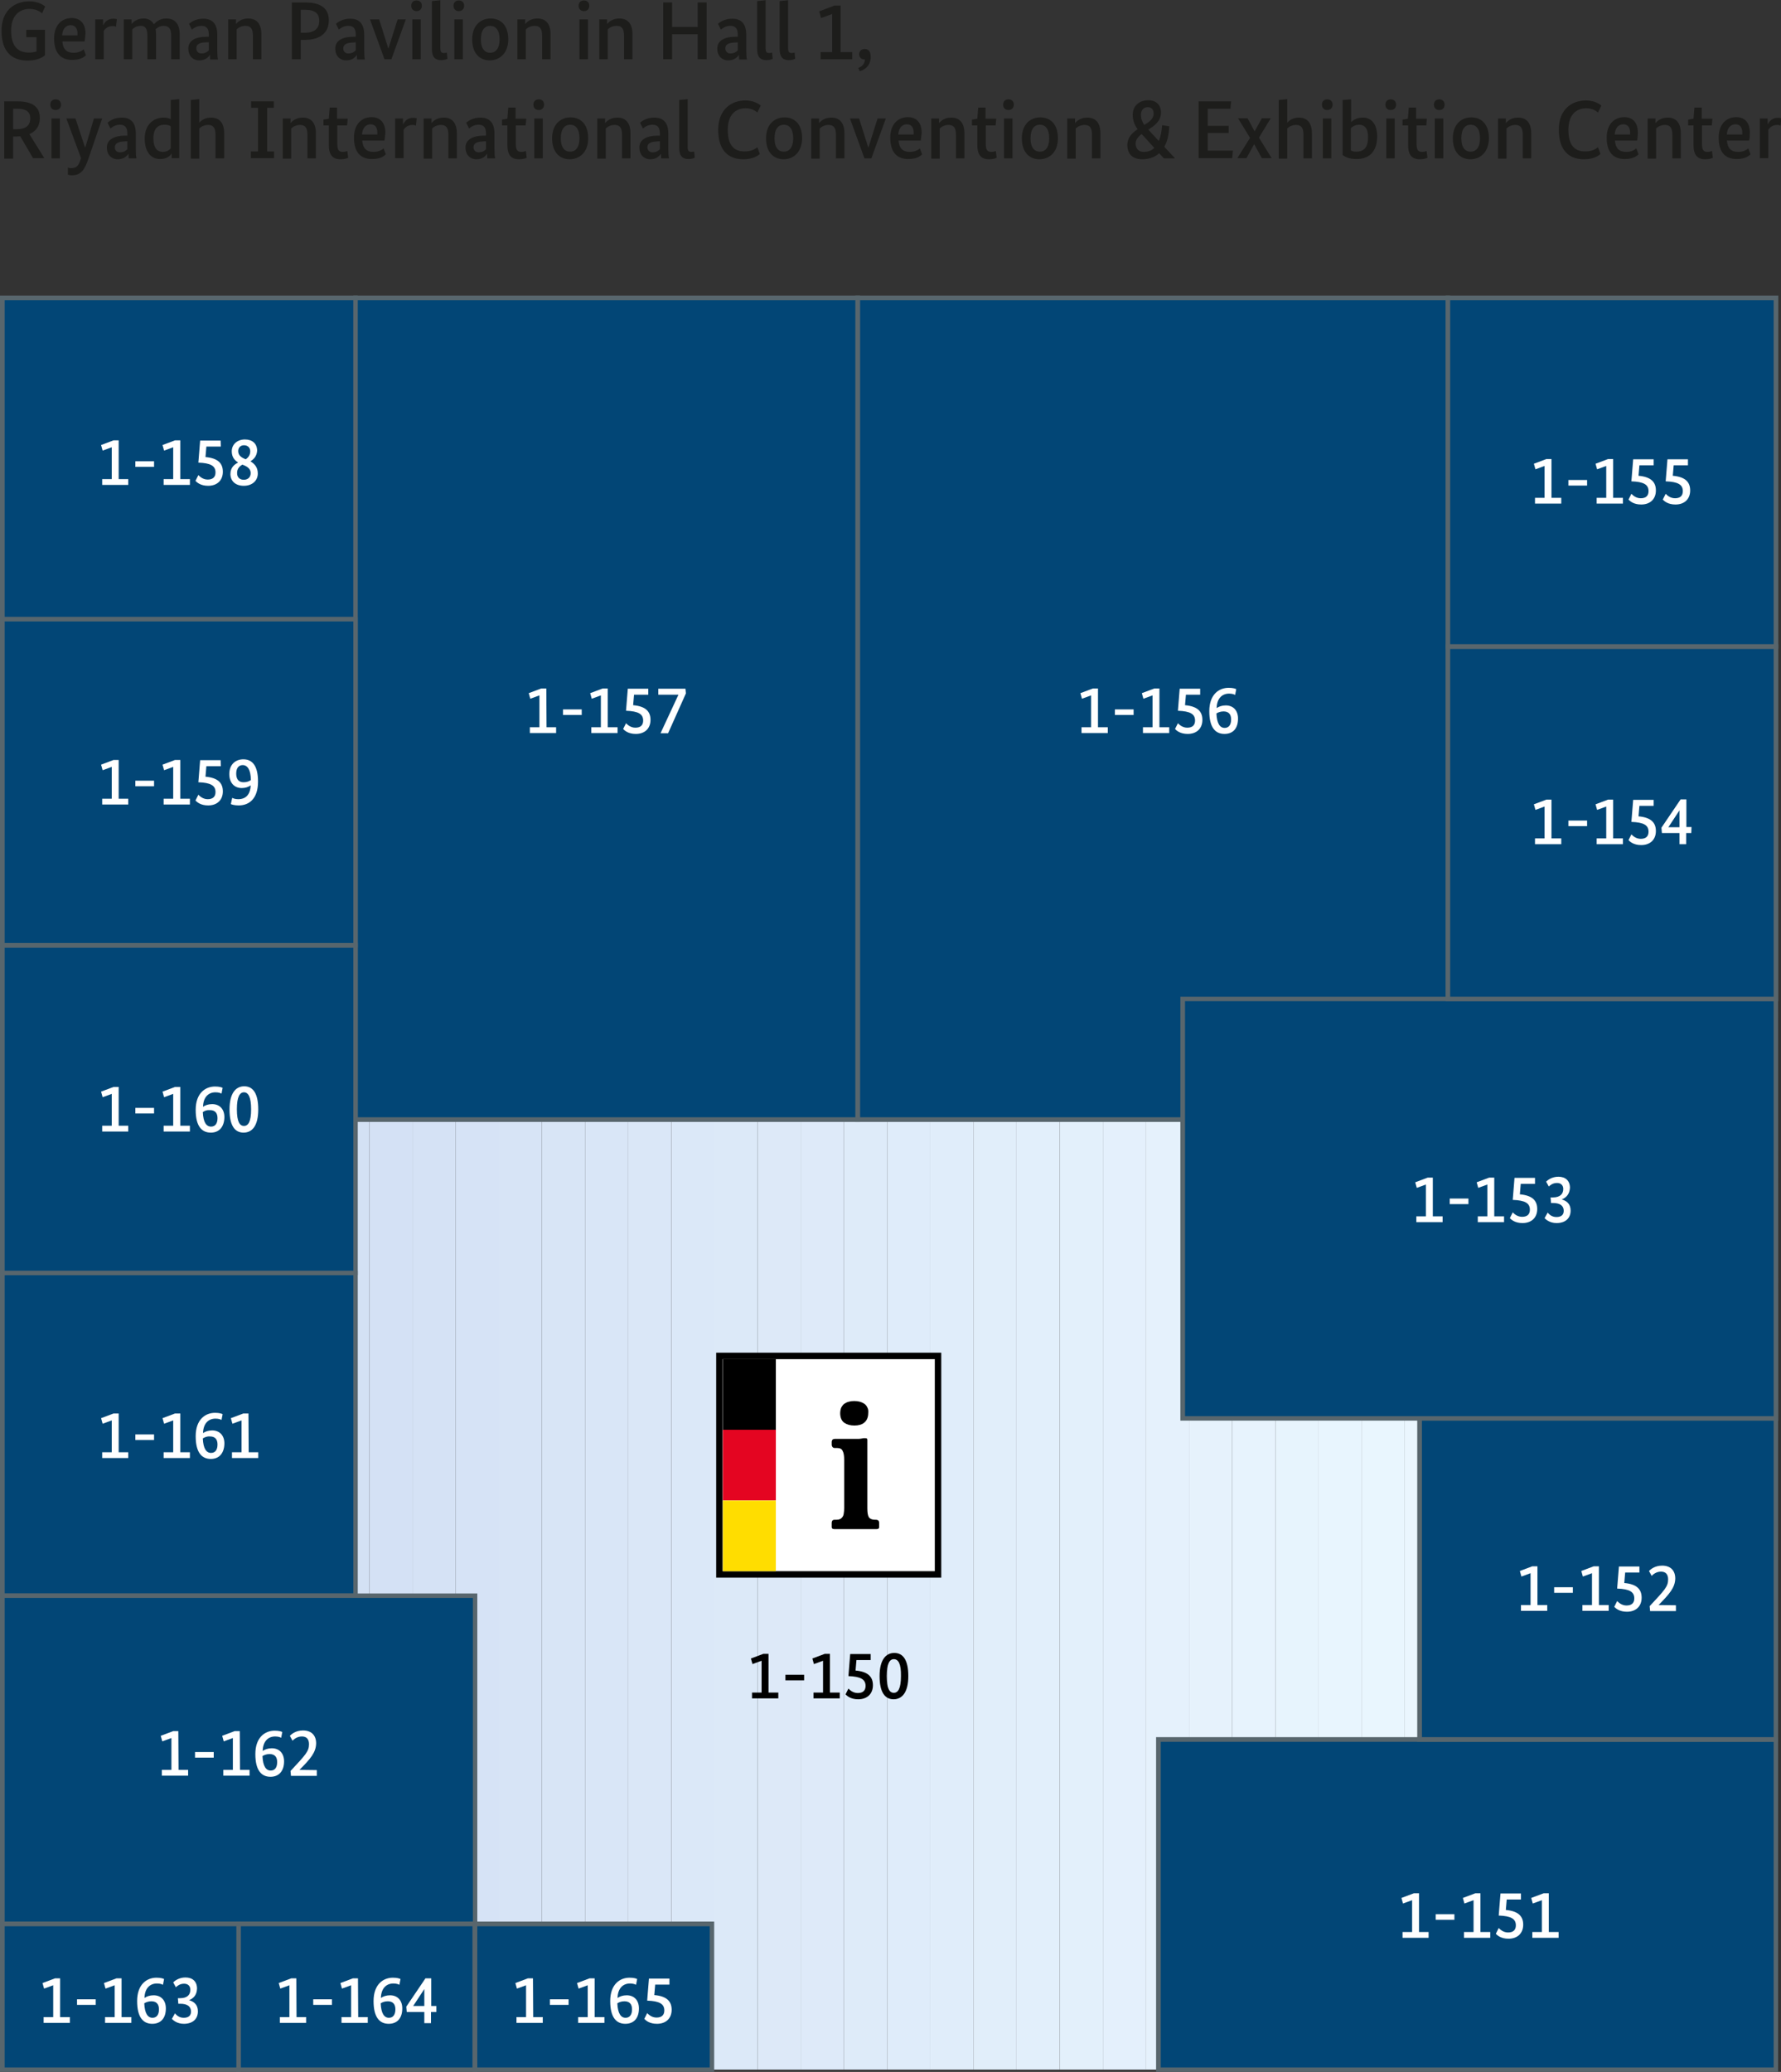 <?xml version="1.0" encoding="utf-8"?>
<!-- Generator: Adobe Illustrator 29.8.1, SVG Export Plug-In . SVG Version: 9.03 Build 0)  -->
<svg version="1.0" id="Ebene_1" xmlns="http://www.w3.org/2000/svg" xmlns:xlink="http://www.w3.org/1999/xlink" x="0px" y="0px"
	 viewBox="0 0 800 930.2" style="enable-background:new 0 0 800 930.2;" xml:space="preserve">
<rect x="0" y="0" width="800" height="930.2" fill="#333333" stroke="none"/>
<style type="text/css">
	.st0{fill:#1D1D1B;}
	.st1{clip-path:url(#SVGID_00000168115944436651047010000010071177732951880352_);fill:#D3E1F4;}
	.st2{clip-path:url(#SVGID_00000147909238703704016650000000596353564484764305_);fill:#D3E1F4;}
	.st3{clip-path:url(#SVGID_00000114772067004943005660000012836343918068275110_);fill:#D4E1F5;}
	.st4{clip-path:url(#SVGID_00000124876720401818594830000010427618919926973871_);fill:#D5E2F5;}
	.st5{clip-path:url(#SVGID_00000071554898125654849700000010515198917702451368_);fill:#D6E3F6;}
	.st6{clip-path:url(#SVGID_00000149357101669211635360000016177169375533534872_);fill:#D7E4F6;}
	.st7{clip-path:url(#SVGID_00000091694506534878681940000016344183120344650170_);fill:#D8E5F6;}
	.st8{clip-path:url(#SVGID_00000062904411410095414640000008581025385255370146_);fill:#D9E6F7;}
	.st9{clip-path:url(#SVGID_00000180348139029532855600000014212786651402315175_);fill:#DAE7F7;}
	.st10{clip-path:url(#SVGID_00000097479983119195668250000007056659623615184061_);fill:#DBE8F8;}
	.st11{clip-path:url(#SVGID_00000137822138563369886560000008765761272246665396_);fill:#DCE9F8;}
	.st12{clip-path:url(#SVGID_00000043421882876533960840000013760749361274015143_);fill:#DDE9F8;}
	.st13{clip-path:url(#SVGID_00000085238213258578673190000011690171087006220674_);fill:#DEEAF9;}
	.st14{clip-path:url(#SVGID_00000178205997727916896090000010346246500978017955_);fill:#DEEBF9;}
	.st15{clip-path:url(#SVGID_00000127033556028191204080000013903909750268387519_);fill:#DFECFA;}
	.st16{clip-path:url(#SVGID_00000061461389735188459240000012633411987641173903_);fill:#E0EDFA;}
	.st17{clip-path:url(#SVGID_00000178905480846778699410000008867108885077383300_);fill:#E1EEFA;}
	.st18{clip-path:url(#SVGID_00000145780393277909732920000016621176778784563130_);fill:#E2EFFB;}
	.st19{clip-path:url(#SVGID_00000169517559963075817570000016626549279218432405_);fill:#E3F0FB;}
	.st20{clip-path:url(#SVGID_00000062162939089725648660000013402374950768806278_);fill:#E4F0FC;}
	.st21{clip-path:url(#SVGID_00000013881154532520514240000010006937404118057913_);fill:#E5F1FC;}
	.st22{clip-path:url(#SVGID_00000040555184418439440930000009121830992323491984_);fill:#E6F2FC;}
	.st23{clip-path:url(#SVGID_00000119104944309300583820000014432655446288262823_);fill:#E7F3FD;}
	.st24{clip-path:url(#SVGID_00000070810344496194529440000007846540825604808626_);fill:#E7F4FD;}
	.st25{clip-path:url(#SVGID_00000008132275749605559430000016642833659684489091_);fill:#E8F5FE;}
	.st26{clip-path:url(#SVGID_00000155861059578025436130000007345538439896591497_);fill:#E9F6FE;}
	.st27{clip-path:url(#SVGID_00000049900414819653448470000007836971135203426740_);fill:#EAF6FE;}
	.st28{clip-path:url(#SVGID_00000082332631909697441290000016453106643778243219_);fill:#EAF6FE;}
	.st29{fill:#024676;}
	.st30{fill:#58666D;}
	.st31{fill:#FFFFFF;}
	.st32{fill:#E40521;}
	.st33{fill:#FFDD00;}
</style>
<g>
	<path class="st0" d="M13.1,0.6c4.3,0,6.5,1.8,7.2,2.3l-1.4,3.1c-0.7-0.6-2.5-2-5.6-2c-4.4,0-8.3,2.8-8.3,9.7c0,6.9,2.9,9.9,8,9.9
		c1.3,0,2.4-0.2,3.4-0.5v-6.4h-4.6v-3.3h8.4v11.4c-0.8,0.7-3.1,2.4-7.8,2.4c-6.7,0-11.7-3.6-11.7-13.3C0.6,4.5,6.8,0.6,13.1,0.6z"/>
	<path class="st0" d="M38,18.6h-10c0.3,3.6,2,5.1,5.1,5.1c2.5,0,4-1.1,4.5-1.6l1,2.7c-0.5,0.5-2.1,2.1-6.2,2.1
		c-4.9,0-8.1-2.9-8.1-9.6c0-6.3,3.7-9.2,7.9-9.2c3.8,0,6.2,2.4,6.2,7C38.3,16.7,38.1,17.7,38,18.6z M27.9,15.9h6.9c0-0.4,0-0.7,0-1
		c0-2.2-1.1-3.6-3-3.6C29.6,11.3,28.1,12.9,27.9,15.9z"/>
	<path class="st0" d="M52.1,12c-0.2-0.1-0.6-0.3-1.5-0.3c-2.2,0-3.4,1.2-4,2.2v12.7h-3.8V8.7h3.5v2.6h0.1c0.7-1.4,1.9-2.9,4.5-2.9
		c0.7,0,1.2,0.1,1.6,0.2L52.1,12z"/>
	<path class="st0" d="M66.2,26.6V16c0-3.1-0.9-4.4-2.9-4.4c-2,0-3.2,0.9-3.9,1.6v13.4h-3.8V8.7h3.5v2h0.1c0.7-0.9,2.4-2.4,5.3-2.4
		c2.1,0,3.7,0.9,4.6,2.6c0.9-1,2.7-2.6,5.5-2.6c4,0,6.1,2.4,6.1,7.1v11.2h-3.8V16c0-3.1-1.1-4.4-3.4-4.4c-1.7,0-2.9,0.9-3.6,1.5
		c0.1,0.7,0.2,1.4,0.2,2.3v11.2H66.2z"/>
	<path class="st0" d="M92.7,16.5h1.1v-1c0-2.7-1.1-3.9-3.3-3.9c-2.2,0-3.6,1.1-4.3,1.7l-1.3-2.6c0.9-0.8,3-2.3,6.4-2.3
		c4.1,0,6.3,2.3,6.3,7.2v6.9c0,1.8,0.1,3.4,0.3,4.2h-3.5c0-0.5-0.1-1.2-0.1-2h-0.1c-0.6,1-2,2.4-4.7,2.4c-2.9,0-4.9-2.1-4.9-5.2
		C84.5,18.1,88.1,16.5,92.7,16.5z M90.4,24c2,0,2.9-0.9,3.4-1.4v-3.6L92.5,19c-2.9,0.1-4.3,0.9-4.3,2.6C88.1,23.1,89.2,24,90.4,24z"
		/>
	<path class="st0" d="M113.6,26.6V16c0-3.1-1-4.4-3.3-4.4c-2,0-3.3,0.9-4,1.6v13.4h-3.8V8.7h3.5v2h0.1c0.7-0.9,2.4-2.4,5.4-2.4
		c3.8,0,5.9,2.4,5.9,7.1v11.2H113.6z"/>
	<path class="st0" d="M136.9,17.9h-1.8v8.7h-4V1.1h6c7.3,0,10.6,2.9,10.6,8C147.7,14.5,144.1,17.9,136.9,17.9z M137.1,4.4h-2v10.3
		h1.8c4.5,0,6.5-2,6.5-5.4C143.4,6.1,141.5,4.4,137.1,4.4z"/>
	<path class="st0" d="M158.7,16.5h1.1v-1c0-2.7-1.1-3.9-3.3-3.9c-2.2,0-3.6,1.1-4.3,1.7l-1.3-2.6c0.9-0.8,3-2.3,6.4-2.3
		c4.1,0,6.3,2.3,6.3,7.2v6.9c0,1.8,0.1,3.4,0.3,4.2h-3.5c0-0.5-0.1-1.2-0.1-2h-0.1c-0.6,1-2,2.4-4.7,2.4c-2.9,0-4.9-2.1-4.9-5.2
		C150.5,18.1,154.1,16.5,158.7,16.5z M156.4,24c2,0,2.9-0.9,3.4-1.4v-3.6l-1.3,0.1c-2.9,0.1-4.3,0.9-4.3,2.6
		C154.1,23.1,155.2,24,156.4,24z"/>
	<path class="st0" d="M175.8,26.6h-3.1l-6.5-17.9h4.1l4.1,13h0.1l4.1-13h3.7L175.8,26.6z"/>
	<path class="st0" d="M187.1,5c-1.4,0-2.4-0.9-2.4-2.4c0-1.5,1-2.4,2.4-2.4c1.4,0,2.4,0.9,2.4,2.4C189.5,4.1,188.5,5,187.1,5z
		 M189,26.6h-3.8V8.7h3.8V26.6z"/>
	<path class="st0" d="M197.8,21.6c0,1.8,0.5,2.2,1.6,2.2c0.6,0,1.1-0.1,1.3-0.2l0.3,2.8c-0.3,0.1-1.2,0.6-2.8,0.6
		c-2.6,0-4.2-1.2-4.2-5V0.5l3.8-0.4V21.6z"/>
	<path class="st0" d="M206.1,5c-1.4,0-2.4-0.9-2.4-2.4c0-1.5,1-2.4,2.4-2.4c1.4,0,2.4,0.9,2.4,2.4C208.5,4.1,207.4,5,206.1,5z
		 M207.9,26.6h-3.8V8.7h3.8V26.6z"/>
	<path class="st0" d="M220,27.1c-4.4,0-7.9-3-7.9-9.4c0-6.4,3.9-9.4,8.3-9.4c4.4,0,7.9,2.9,7.9,9.4C228.3,24,224.3,27.1,220,27.1z
		 M220.2,11.6c-2.4,0-4.2,1.8-4.2,6.1c0,4.2,1.8,6,4.2,6c2.4,0,4.2-1.9,4.2-6C224.4,13.4,222.6,11.6,220.2,11.6z"/>
	<path class="st0" d="M243.5,26.6V16c0-3.1-1-4.4-3.3-4.4c-2,0-3.3,0.9-4,1.6v13.4h-3.8V8.7h3.5v2h0.1c0.7-0.9,2.4-2.4,5.4-2.4
		c3.8,0,5.9,2.4,5.9,7.1v11.2H243.5z"/>
	<path class="st0" d="M262.3,5c-1.4,0-2.4-0.9-2.4-2.4c0-1.5,1-2.4,2.4-2.4c1.4,0,2.4,0.9,2.4,2.4C264.7,4.1,263.7,5,262.3,5z
		 M264.1,26.6h-3.8V8.7h3.8V26.6z"/>
	<path class="st0" d="M280.3,26.6V16c0-3.1-1-4.4-3.3-4.4c-2,0-3.3,0.9-4,1.6v13.4h-3.8V8.7h3.5v2h0.1c0.7-0.9,2.4-2.4,5.4-2.4
		c3.8,0,5.9,2.4,5.9,7.1v11.2H280.3z"/>
	<path class="st0" d="M317.4,26.6h-4V15.4h-11.5v11.2h-4V1.1h4v11h11.5v-11h4V26.6z"/>
	<path class="st0" d="M330.3,16.5h1.1v-1c0-2.7-1.1-3.9-3.3-3.9c-2.2,0-3.6,1.1-4.3,1.7l-1.3-2.6c0.9-0.8,3-2.3,6.4-2.3
		c4.1,0,6.3,2.3,6.3,7.2v6.9c0,1.8,0.1,3.4,0.3,4.2h-3.5c0-0.5-0.1-1.2-0.1-2h-0.1c-0.6,1-2,2.4-4.7,2.4c-2.9,0-4.9-2.1-4.9-5.2
		C322.1,18.1,325.7,16.5,330.3,16.5z M328,24c2,0,2.9-0.9,3.4-1.4v-3.6l-1.3,0.1c-2.9,0.1-4.3,0.9-4.3,2.6
		C325.8,23.1,326.8,24,328,24z"/>
	<path class="st0" d="M343.9,21.6c0,1.8,0.5,2.2,1.6,2.2c0.6,0,1.1-0.1,1.3-0.2l0.3,2.8c-0.3,0.1-1.2,0.6-2.8,0.6
		c-2.6,0-4.2-1.2-4.2-5V0.5l3.8-0.4V21.6z"/>
	<path class="st0" d="M354,21.6c0,1.8,0.5,2.2,1.6,2.2c0.6,0,1.1-0.1,1.3-0.2l0.3,2.8c-0.3,0.1-1.2,0.6-2.8,0.6
		c-2.6,0-4.2-1.2-4.2-5V0.5l3.8-0.4V21.6z"/>
	<path class="st0" d="M377.6,23.4h5.2v3.2h-14.2v-3.2h5.2V6.3l-5,1.8l-0.8-3l6.8-2.6h2.8V23.4z"/>
	<path class="st0" d="M388.4,22c1.7,0,2.7,1.1,2.7,3.6c0,3.8-2.6,5.7-4.9,6.4l-0.7-1.5c1.6-0.6,2.9-1.6,3-3.8h-0.2
		c-1.3,0-2.4-0.9-2.4-2.4C386,22.7,387.2,22,388.4,22z"/>
	<path class="st0" d="M14.9,71.1l-5.8-9.9c-0.6,0-1.2,0.1-1.8,0.1H5.9v9.9h-4V45.5h5.7c7.2,0,10.3,2.6,10.3,7.5
		c0,3.3-1.5,5.9-4.7,7.2l6.7,10.8H14.9z M7.5,48.8H5.9V58h1.5c4.3,0,6.2-1.7,6.2-4.9C13.6,50.2,11.8,48.8,7.5,48.8z"/>
	<path class="st0" d="M25,49.4c-1.4,0-2.4-0.9-2.4-2.4c0-1.5,1-2.4,2.4-2.4c1.4,0,2.4,0.9,2.4,2.4C27.4,48.5,26.4,49.4,25,49.4z
		 M26.9,71.1h-3.8V53.2h3.8V71.1z"/>
	<path class="st0" d="M39.6,71.6c-1.7,4.9-3.4,7.1-7.4,7.1c-1,0-1.6-0.3-1.7-0.3v-3.2c0.1,0.1,0.7,0.3,1.4,0.3
		c2.4,0,3.4-1.1,4.2-3.6l0.3-0.9l-6.6-17.8h4.1l4.3,13h0.1l3.9-13h3.7L39.6,71.6z"/>
	<path class="st0" d="M56.1,60.9h1.1v-1c0-2.7-1.1-3.9-3.3-3.9c-2.2,0-3.6,1.1-4.3,1.7l-1.3-2.6c0.9-0.8,3-2.3,6.4-2.3
		c4.1,0,6.3,2.3,6.3,7.2v6.9c0,1.8,0.1,3.4,0.3,4.2h-3.5c0-0.5-0.1-1.2-0.1-2h-0.1c-0.6,1-2,2.4-4.7,2.4c-2.9,0-4.9-2.1-4.9-5.2
		C47.9,62.6,51.5,60.9,56.1,60.9z M53.8,68.4c2,0,2.9-0.9,3.4-1.4v-3.6l-1.3,0.1c-2.9,0.1-4.3,0.9-4.3,2.6
		C51.5,67.5,52.6,68.4,53.8,68.4z"/>
	<path class="st0" d="M73.5,52.8c1.5,0,2.6,0.4,3.2,0.7v-8.6l3.8-0.4v26.5h-3.4v-2H77c-0.4,0.7-1.7,2.4-5.1,2.4
		c-4,0-6.9-3.1-6.9-9.2C65,55.7,69.2,52.8,73.5,52.8z M73.1,68.2c2,0,3.1-1,3.6-1.6v-9.9c-0.6-0.4-1.4-0.7-2.8-0.7c-3,0-5,1.8-5,6.1
		C68.9,66.6,70.8,68.2,73.1,68.2z"/>
	<path class="st0" d="M96.8,71.1V60.5c0-3.1-1-4.4-3.3-4.4c-2,0-3.3,0.9-4,1.6v13.5h-3.8V44.9l3.8-0.4V55h0.1
		c0.8-0.9,2.4-2.2,5.2-2.2c3.8,0,5.9,2.4,5.9,7.1v11.2H96.8z"/>
	<path class="st0" d="M115.9,48.4h-3.1v-2.9h10.2v2.9h-3V68h3.1v3h-10.4v-3h3.2V48.4z"/>
	<path class="st0" d="M138.1,71.1V60.5c0-3.1-1-4.4-3.3-4.4c-2,0-3.3,0.9-4,1.6v13.5h-3.8V53.2h3.5v2h0.1c0.7-0.9,2.4-2.4,5.4-2.4
		c3.8,0,5.9,2.4,5.9,7.1v11.2H138.1z"/>
	<path class="st0" d="M155.9,56.3h-4.4v8.3c0,2.7,0.7,3.6,2.5,3.6c1,0,1.7-0.3,2-0.4l0.4,3c-0.3,0.2-1.4,0.7-3.4,0.7
		c-3.6,0-5.3-1.9-5.3-6.5v-8.7h-2.4v-2.6l2.4-0.4l0.4-5h3.3v5h4.8L155.9,56.3z"/>
	<path class="st0" d="M172.7,63.1h-10c0.3,3.6,2,5.1,5.1,5.1c2.5,0,4-1.1,4.5-1.6l1,2.7c-0.5,0.5-2.1,2.1-6.2,2.1
		c-4.9,0-8.1-2.8-8.1-9.6c0-6.3,3.7-9.2,7.9-9.2c3.8,0,6.2,2.4,6.2,7C173,61.1,172.8,62.1,172.7,63.1z M162.6,60.4h6.9
		c0-0.4,0-0.7,0-1c0-2.2-1.1-3.6-3-3.6C164.4,55.8,162.8,57.4,162.6,60.4z"/>
	<path class="st0" d="M186.8,56.4c-0.2-0.1-0.6-0.3-1.5-0.3c-2.2,0-3.4,1.2-4,2.2v12.7h-3.8V53.2h3.5v2.6h0.1
		c0.7-1.4,1.9-2.9,4.5-2.9c0.7,0,1.2,0.1,1.6,0.2L186.8,56.4z"/>
	<path class="st0" d="M201.4,71.1V60.5c0-3.1-1-4.4-3.3-4.4c-2,0-3.3,0.9-4,1.6v13.5h-3.8V53.2h3.5v2h0.1c0.7-0.9,2.4-2.4,5.4-2.4
		c3.8,0,5.9,2.4,5.9,7.1v11.2H201.4z"/>
	<path class="st0" d="M217.2,60.9h1.1v-1c0-2.7-1.1-3.9-3.3-3.9c-2.2,0-3.6,1.1-4.3,1.7l-1.3-2.6c0.9-0.8,3-2.3,6.4-2.3
		c4.1,0,6.3,2.3,6.3,7.2v6.9c0,1.8,0.1,3.4,0.3,4.2h-3.5c0-0.5-0.1-1.2-0.1-2h-0.1c-0.6,1-2,2.4-4.7,2.4c-2.9,0-4.9-2.1-4.9-5.2
		C209,62.6,212.6,60.9,217.2,60.9z M214.9,68.4c2,0,2.9-0.9,3.4-1.4v-3.6l-1.3,0.1c-2.9,0.1-4.3,0.9-4.3,2.6
		C212.7,67.5,213.7,68.4,214.9,68.4z"/>
	<path class="st0" d="M236.1,56.3h-4.4v8.3c0,2.7,0.7,3.6,2.5,3.6c1,0,1.7-0.3,2-0.4l0.4,3c-0.3,0.2-1.4,0.7-3.4,0.7
		c-3.6,0-5.3-1.9-5.3-6.5v-8.7h-2.4v-2.6l2.4-0.4l0.4-5h3.3v5h4.8L236.1,56.3z"/>
	<path class="st0" d="M242,49.4c-1.4,0-2.4-0.9-2.4-2.4c0-1.5,1-2.4,2.4-2.4c1.4,0,2.4,0.9,2.4,2.4C244.4,48.5,243.3,49.4,242,49.4z
		 M243.8,71.1H240V53.2h3.8V71.1z"/>
	<path class="st0" d="M255.9,71.5c-4.4,0-7.9-3-7.9-9.4c0-6.4,3.9-9.4,8.3-9.4c4.4,0,7.9,2.9,7.9,9.4
		C264.2,68.5,260.2,71.5,255.9,71.5z M256.1,56c-2.4,0-4.2,1.8-4.2,6.1c0,4.2,1.8,6,4.2,6c2.4,0,4.2-1.9,4.2-6
		C260.3,57.8,258.5,56,256.1,56z"/>
	<path class="st0" d="M279.4,71.1V60.5c0-3.1-1-4.4-3.3-4.4c-2,0-3.3,0.9-4,1.6v13.5h-3.8V53.2h3.5v2h0.1c0.7-0.9,2.4-2.4,5.4-2.4
		c3.8,0,5.9,2.4,5.9,7.1v11.2H279.4z"/>
	<path class="st0" d="M295.3,60.9h1.1v-1c0-2.7-1.1-3.9-3.3-3.9c-2.2,0-3.6,1.1-4.3,1.7l-1.3-2.6c0.9-0.8,3-2.3,6.4-2.3
		c4.1,0,6.3,2.3,6.3,7.2v6.9c0,1.8,0.1,3.4,0.3,4.2h-3.5c0-0.5-0.1-1.2-0.1-2h-0.1c-0.6,1-2,2.4-4.7,2.4c-2.9,0-4.9-2.1-4.9-5.2
		C287.1,62.6,290.7,60.9,295.3,60.9z M293,68.4c2,0,2.9-0.9,3.4-1.4v-3.6l-1.3,0.1c-2.9,0.1-4.3,0.9-4.3,2.6
		C290.8,67.5,291.8,68.4,293,68.4z"/>
	<path class="st0" d="M308.9,66c0,1.8,0.5,2.2,1.6,2.2c0.6,0,1.1-0.1,1.3-0.2l0.3,2.8c-0.3,0.1-1.2,0.6-2.8,0.6
		c-2.6,0-4.2-1.2-4.2-5V44.9l3.8-0.4V66z"/>
	<path class="st0" d="M334.8,45.1c4.2,0,6.4,1.9,6.9,2.3l-1.5,3.1c-0.6-0.5-2.4-1.9-5.2-1.9c-4.4,0-8.1,2.7-8.1,9.7
		c0,7,2.9,9.7,7.6,9.7c3.2,0,4.9-1.3,5.7-1.9l1.1,3c-0.7,0.7-2.9,2.4-7.4,2.4c-6.7,0-11.3-3.9-11.3-13.3
		C322.7,48.8,328.8,45.1,334.8,45.1z"/>
	<path class="st0" d="M352,71.5c-4.4,0-7.9-3-7.9-9.4c0-6.4,3.9-9.4,8.3-9.4c4.4,0,7.9,2.9,7.9,9.4C360.2,68.5,356.3,71.5,352,71.5z
		 M352.1,56c-2.4,0-4.2,1.8-4.2,6.1c0,4.2,1.8,6,4.2,6c2.4,0,4.2-1.9,4.2-6C356.3,57.8,354.5,56,352.1,56z"/>
	<path class="st0" d="M375.5,71.1V60.5c0-3.1-1-4.4-3.3-4.4c-2,0-3.3,0.9-4,1.6v13.5h-3.8V53.2h3.5v2h0.1c0.7-0.9,2.4-2.4,5.4-2.4
		c3.8,0,5.9,2.4,5.9,7.1v11.2H375.5z"/>
	<path class="st0" d="M391.4,71.1h-3.1l-6.5-17.9h4.1l4.1,13h0.1l4.1-13h3.7L391.4,71.1z"/>
	<path class="st0" d="M413.6,63.1h-10c0.3,3.6,2,5.1,5.1,5.1c2.5,0,4-1.1,4.5-1.6l1,2.7c-0.5,0.5-2.1,2.1-6.2,2.1
		c-4.9,0-8.1-2.8-8.1-9.6c0-6.3,3.7-9.2,7.9-9.2c3.8,0,6.2,2.4,6.2,7C413.9,61.1,413.7,62.1,413.6,63.1z M403.5,60.4h6.9
		c0-0.4,0-0.7,0-1c0-2.2-1.1-3.6-3-3.6C405.2,55.8,403.7,57.4,403.5,60.4z"/>
	<path class="st0" d="M429.4,71.1V60.5c0-3.1-1-4.4-3.3-4.4c-2,0-3.3,0.9-4,1.6v13.5h-3.8V53.2h3.5v2h0.1c0.7-0.9,2.4-2.4,5.4-2.4
		c3.8,0,5.9,2.4,5.9,7.1v11.2H429.4z"/>
	<path class="st0" d="M447.2,56.3h-4.4v8.3c0,2.7,0.7,3.6,2.5,3.6c1,0,1.7-0.3,2-0.4l0.4,3c-0.3,0.2-1.4,0.7-3.4,0.7
		c-3.6,0-5.3-1.9-5.3-6.5v-8.7h-2.4v-2.6l2.4-0.4l0.4-5h3.3v5h4.8L447.2,56.3z"/>
	<path class="st0" d="M453,49.4c-1.4,0-2.4-0.9-2.4-2.4c0-1.5,1-2.4,2.4-2.4c1.4,0,2.4,0.9,2.4,2.4C455.4,48.5,454.3,49.4,453,49.4z
		 M454.8,71.1H451V53.2h3.8V71.1z"/>
	<path class="st0" d="M466.9,71.5c-4.4,0-7.9-3-7.9-9.4c0-6.4,3.9-9.4,8.3-9.4c4.4,0,7.9,2.9,7.9,9.4
		C475.2,68.5,471.2,71.5,466.9,71.5z M467.1,56c-2.4,0-4.2,1.8-4.2,6.1c0,4.2,1.8,6,4.2,6c2.4,0,4.2-1.9,4.2-6
		C471.3,57.8,469.5,56,467.1,56z"/>
	<path class="st0" d="M490.5,71.1V60.5c0-3.1-1-4.4-3.3-4.4c-2,0-3.3,0.9-4,1.6v13.5h-3.8V53.2h3.5v2h0.1c0.7-0.9,2.4-2.4,5.4-2.4
		c3.8,0,5.9,2.4,5.9,7.1v11.2H490.5z"/>
	<path class="st0" d="M523,65.9l4.7,5.1v0.1h-4.9l-2.1-2.3c-1.9,1.7-4.4,2.7-7.7,2.7c-4.1,0-6.6-2.2-6.6-6.4c0-3.4,2.2-5.5,4.6-7.1
		c-1.3-1.8-2.2-3.8-2.2-6.5c0-4.1,3.1-6.5,7-6.5c3.7,0,5.7,2.3,5.7,5.5c0,3.9-2.9,5.9-5.7,7.7c0.4,0.4,0.9,0.9,1.3,1.4l3.4,3.7
		c0.9-2,1.3-4.4,1.5-7.1l3.2,0.5C525.1,60.3,524.4,63.4,523,65.9z M513.7,68.2c2,0,3.6-0.6,4.8-1.8l-4-4.4c-0.6-0.6-1.1-1.2-1.7-1.8
		c-1.6,1.2-2.7,2.5-2.7,4.4C510.2,66.9,511.6,68.2,513.7,68.2z M514,56.1c2.3-1.4,4.2-2.8,4.2-5.1c0-1.7-0.9-2.9-2.6-2.9
		c-1.7,0-3.1,1.1-3.1,3.4C512.5,53.4,513.1,54.8,514,56.1z"/>
	<path class="st0" d="M552.7,48.8h-10.2v7.7h9.4v3.2h-9.4v7.9h11.3l-0.3,3.4h-15.1V45.5H553L552.7,48.8z"/>
	<path class="st0" d="M565.5,61.8l5.7,9.2h-4.4l-3.4-6.2h-0.1l-3.4,6.2h-4.1l5.7-9.1l-5.4-8.8h4.3l3.1,5.8h0.1l3.2-5.8h4L565.5,61.8
		z"/>
	<path class="st0" d="M585.5,71.1V60.5c0-3.1-1-4.4-3.3-4.4c-2,0-3.3,0.9-4,1.6v13.5h-3.8V44.9l3.8-0.4V55h0.1
		c0.8-0.9,2.4-2.2,5.1-2.2c3.8,0,5.9,2.4,5.9,7.1v11.2H585.5z"/>
	<path class="st0" d="M596.2,49.4c-1.4,0-2.4-0.9-2.4-2.4c0-1.5,1-2.4,2.4-2.4c1.4,0,2.4,0.9,2.4,2.4
		C598.6,48.5,597.5,49.4,596.2,49.4z M598,71.1h-3.8V53.2h3.8V71.1z"/>
	<path class="st0" d="M609.3,71.4c-3.4,0-5.1-1-6.2-1.8V44.9l3.8-0.3v10.2h0.1c0.8-0.9,2.5-2,5.2-2c3.9,0,6.4,3,6.4,8.5
		C618.5,68.7,614.5,71.4,609.3,71.4z M610.5,56c-1.8,0-3,0.9-3.7,1.5v10c0.4,0.3,1.1,0.6,2.3,0.6c3.4,0,5.4-1.7,5.4-6.4
		C614.6,57.8,613,56,610.5,56z"/>
	<path class="st0" d="M624.7,49.4c-1.4,0-2.4-0.9-2.4-2.4c0-1.5,1-2.4,2.4-2.4c1.4,0,2.4,0.9,2.4,2.4
		C627.1,48.5,626.1,49.4,624.7,49.4z M626.5,71.1h-3.8V53.2h3.8V71.1z"/>
	<path class="st0" d="M640.7,56.3h-4.4v8.3c0,2.7,0.7,3.6,2.5,3.6c1,0,1.7-0.3,2-0.4l0.4,3c-0.3,0.2-1.4,0.7-3.4,0.7
		c-3.6,0-5.3-1.9-5.3-6.5v-8.7H630v-2.6l2.4-0.4l0.4-5h3.3v5h4.8L640.7,56.3z"/>
	<path class="st0" d="M646.5,49.4c-1.4,0-2.4-0.9-2.4-2.4c0-1.5,1-2.4,2.4-2.4c1.4,0,2.4,0.9,2.4,2.4
		C648.9,48.5,647.9,49.4,646.5,49.4z M648.3,71.1h-3.8V53.2h3.8V71.1z"/>
	<path class="st0" d="M660.5,71.5c-4.4,0-7.9-3-7.9-9.4c0-6.4,3.9-9.4,8.3-9.4c4.4,0,7.9,2.9,7.9,9.4
		C668.7,68.5,664.8,71.5,660.5,71.5z M660.6,56c-2.4,0-4.2,1.8-4.2,6.1c0,4.2,1.8,6,4.2,6c2.4,0,4.2-1.9,4.2-6
		C664.8,57.8,663,56,660.6,56z"/>
	<path class="st0" d="M684,71.1V60.5c0-3.1-1-4.4-3.3-4.4c-2,0-3.3,0.9-4,1.6v13.5h-3.8V53.2h3.5v2h0.1c0.7-0.9,2.4-2.4,5.4-2.4
		c3.8,0,5.9,2.4,5.9,7.1v11.2H684z"/>
	<path class="st0" d="M712.4,45.1c4.2,0,6.4,1.9,6.9,2.3l-1.5,3.1c-0.6-0.5-2.4-1.9-5.2-1.9c-4.4,0-8.1,2.7-8.1,9.7
		c0,7,2.9,9.7,7.6,9.7c3.2,0,4.9-1.3,5.7-1.9l1.1,3c-0.7,0.7-2.9,2.4-7.4,2.4c-6.7,0-11.3-3.9-11.3-13.3
		C700.2,48.8,706.3,45.1,712.4,45.1z"/>
	<path class="st0" d="M735.4,63.1h-10c0.3,3.6,2,5.1,5.1,5.1c2.5,0,4-1.1,4.5-1.6l1,2.7c-0.5,0.5-2.2,2.1-6.2,2.1
		c-4.9,0-8.1-2.8-8.1-9.6c0-6.3,3.7-9.2,7.9-9.2c3.8,0,6.1,2.4,6.1,7C735.7,61.1,735.5,62.1,735.4,63.1z M725.3,60.4h6.9
		c0-0.4,0-0.7,0-1c0-2.2-1.1-3.6-3-3.6C727,55.8,725.5,57.4,725.3,60.4z"/>
	<path class="st0" d="M751.2,71.1V60.5c0-3.1-1-4.4-3.3-4.4c-2,0-3.3,0.9-4,1.6v13.5h-3.8V53.2h3.5v2h0.1c0.7-0.9,2.4-2.4,5.4-2.4
		c3.8,0,5.9,2.4,5.9,7.1v11.2H751.2z"/>
	<path class="st0" d="M768.9,56.3h-4.4v8.3c0,2.7,0.7,3.6,2.5,3.6c1,0,1.7-0.3,2-0.4l0.4,3c-0.3,0.2-1.4,0.7-3.4,0.7
		c-3.6,0-5.3-1.9-5.3-6.5v-8.7h-2.4v-2.6l2.4-0.4l0.4-5h3.3v5h4.8L768.9,56.3z"/>
	<path class="st0" d="M785.7,63.1h-10c0.3,3.6,2,5.1,5.1,5.1c2.5,0,4-1.1,4.5-1.6l1,2.7c-0.5,0.5-2.2,2.1-6.2,2.1
		c-4.9,0-8.1-2.8-8.1-9.6c0-6.3,3.7-9.2,7.9-9.2c3.8,0,6.1,2.4,6.1,7C786,61.1,785.9,62.1,785.7,63.1z M775.7,60.4h6.9
		c0-0.4,0-0.7,0-1c0-2.2-1.1-3.6-3-3.6C777.4,55.8,775.8,57.4,775.7,60.4z"/>
	<path class="st0" d="M799.8,56.4c-0.2-0.1-0.6-0.3-1.5-0.3c-2.2,0-3.4,1.2-4,2.2v12.7h-3.8V53.2h3.5v2.6h0.1
		c0.7-1.4,1.9-2.9,4.5-2.9c0.7,0,1.2,0.1,1.6,0.2L799.8,56.4z"/>
</g>
<g>
	<g>
		<g>
			<defs>
				<rect id="SVGID_1_" x="146.5" y="498" width="503.9" height="431.2"/>
			</defs>
			<clipPath id="SVGID_00000085242113527725798930000005998545063716906683_">
				<use xlink:href="#SVGID_1_"  style="overflow:visible;"/>
			</clipPath>
			<path style="clip-path:url(#SVGID_00000085242113527725798930000005998545063716906683_);fill:#D3E1F4;" d="M146.5,498v431.2V498
				z"/>
		</g>
		<g>
			<defs>
				<rect id="SVGID_00000077298114355739841240000012707229183209422468_" x="146.5" y="498" width="503.9" height="431.2"/>
			</defs>
			<clipPath id="SVGID_00000178172106835932547420000005878697485438298499_">
				<use xlink:href="#SVGID_00000077298114355739841240000012707229183209422468_"  style="overflow:visible;"/>
			</clipPath>
			
				<rect x="146.5" y="498" style="clip-path:url(#SVGID_00000178172106835932547420000005878697485438298499_);fill:#D3E1F4;" width="19.4" height="431.2"/>
		</g>
		<g>
			<defs>
				<rect id="SVGID_00000026880774765707955910000011155978530863778953_" x="146.5" y="498" width="503.9" height="431.2"/>
			</defs>
			<clipPath id="SVGID_00000064354555388035577130000000835432697314248865_">
				<use xlink:href="#SVGID_00000026880774765707955910000011155978530863778953_"  style="overflow:visible;"/>
			</clipPath>
			
				<rect x="165.9" y="498" style="clip-path:url(#SVGID_00000064354555388035577130000000835432697314248865_);fill:#D4E1F5;" width="19.4" height="431.2"/>
		</g>
		<g>
			<defs>
				<rect id="SVGID_00000057106776793784950770000016535432357130341054_" x="146.5" y="498" width="503.9" height="431.2"/>
			</defs>
			<clipPath id="SVGID_00000011025758612344307100000003374303509654299793_">
				<use xlink:href="#SVGID_00000057106776793784950770000016535432357130341054_"  style="overflow:visible;"/>
			</clipPath>
			
				<rect x="185.3" y="498" style="clip-path:url(#SVGID_00000011025758612344307100000003374303509654299793_);fill:#D5E2F5;" width="19.4" height="431.2"/>
		</g>
		<g>
			<defs>
				<rect id="SVGID_00000039104658893433462690000003104339231772210353_" x="146.5" y="498" width="503.9" height="431.2"/>
			</defs>
			<clipPath id="SVGID_00000140697724091968569410000008642828725012824251_">
				<use xlink:href="#SVGID_00000039104658893433462690000003104339231772210353_"  style="overflow:visible;"/>
			</clipPath>
			
				<rect x="204.7" y="498" style="clip-path:url(#SVGID_00000140697724091968569410000008642828725012824251_);fill:#D6E3F6;" width="19.4" height="431.2"/>
		</g>
		<g>
			<defs>
				<rect id="SVGID_00000023271593299142498580000013250217050644904329_" x="146.5" y="498" width="503.9" height="431.2"/>
			</defs>
			<clipPath id="SVGID_00000127004665251289342960000001212326223053920390_">
				<use xlink:href="#SVGID_00000023271593299142498580000013250217050644904329_"  style="overflow:visible;"/>
			</clipPath>
			
				<rect x="224" y="498" style="clip-path:url(#SVGID_00000127004665251289342960000001212326223053920390_);fill:#D7E4F6;" width="19.4" height="431.2"/>
		</g>
		<g>
			<defs>
				<rect id="SVGID_00000154410712184666686750000012786629337953527213_" x="146.5" y="498" width="503.9" height="431.2"/>
			</defs>
			<clipPath id="SVGID_00000111908196958478083120000006781203116848378763_">
				<use xlink:href="#SVGID_00000154410712184666686750000012786629337953527213_"  style="overflow:visible;"/>
			</clipPath>
			
				<rect x="243.4" y="498" style="clip-path:url(#SVGID_00000111908196958478083120000006781203116848378763_);fill:#D8E5F6;" width="19.4" height="431.2"/>
		</g>
		<g>
			<defs>
				<rect id="SVGID_00000144295364049684849450000010988773250432775819_" x="146.5" y="498" width="503.9" height="431.2"/>
			</defs>
			<clipPath id="SVGID_00000093147903126788852200000001826453785721825445_">
				<use xlink:href="#SVGID_00000144295364049684849450000010988773250432775819_"  style="overflow:visible;"/>
			</clipPath>
			
				<rect x="262.8" y="498" style="clip-path:url(#SVGID_00000093147903126788852200000001826453785721825445_);fill:#D9E6F7;" width="19.4" height="431.2"/>
		</g>
		<g>
			<defs>
				<rect id="SVGID_00000006692589440065585820000006936308558389366684_" x="146.5" y="498" width="503.9" height="431.2"/>
			</defs>
			<clipPath id="SVGID_00000002361749484748569510000000232183137393810106_">
				<use xlink:href="#SVGID_00000006692589440065585820000006936308558389366684_"  style="overflow:visible;"/>
			</clipPath>
			
				<rect x="282.2" y="498" style="clip-path:url(#SVGID_00000002361749484748569510000000232183137393810106_);fill:#DAE7F7;" width="19.4" height="431.2"/>
		</g>
		<g>
			<defs>
				<rect id="SVGID_00000075873122019168018680000006101687078885591721_" x="146.5" y="498" width="503.9" height="431.2"/>
			</defs>
			<clipPath id="SVGID_00000107575185881922790620000000867746593960918187_">
				<use xlink:href="#SVGID_00000075873122019168018680000006101687078885591721_"  style="overflow:visible;"/>
			</clipPath>
			
				<rect x="301.6" y="498" style="clip-path:url(#SVGID_00000107575185881922790620000000867746593960918187_);fill:#DBE8F8;" width="19.4" height="431.2"/>
		</g>
		<g>
			<defs>
				<rect id="SVGID_00000111885120616852180390000013268162261253813644_" x="146.5" y="498" width="503.9" height="431.2"/>
			</defs>
			<clipPath id="SVGID_00000039102536438059261370000016154399812166825107_">
				<use xlink:href="#SVGID_00000111885120616852180390000013268162261253813644_"  style="overflow:visible;"/>
			</clipPath>
			
				<rect x="320.9" y="498" style="clip-path:url(#SVGID_00000039102536438059261370000016154399812166825107_);fill:#DCE9F8;" width="19.4" height="431.2"/>
		</g>
		<g>
			<defs>
				<rect id="SVGID_00000089564665141913382320000002808342420909021620_" x="146.5" y="498" width="503.9" height="431.2"/>
			</defs>
			<clipPath id="SVGID_00000090280425488939119420000018210246869449353860_">
				<use xlink:href="#SVGID_00000089564665141913382320000002808342420909021620_"  style="overflow:visible;"/>
			</clipPath>
			
				<rect x="340.3" y="498" style="clip-path:url(#SVGID_00000090280425488939119420000018210246869449353860_);fill:#DDE9F8;" width="19.4" height="431.2"/>
		</g>
		<g>
			<defs>
				<rect id="SVGID_00000073703239612079598570000006244010946523342489_" x="146.5" y="498" width="503.9" height="431.2"/>
			</defs>
			<clipPath id="SVGID_00000032611848122086975270000006644717380891284105_">
				<use xlink:href="#SVGID_00000073703239612079598570000006244010946523342489_"  style="overflow:visible;"/>
			</clipPath>
			
				<rect x="359.7" y="498" style="clip-path:url(#SVGID_00000032611848122086975270000006644717380891284105_);fill:#DEEAF9;" width="19.4" height="431.2"/>
		</g>
		<g>
			<defs>
				<rect id="SVGID_00000065033993791446679530000002885696188897355909_" x="146.5" y="498" width="503.9" height="431.2"/>
			</defs>
			<clipPath id="SVGID_00000008113898736471692300000012327352304196902570_">
				<use xlink:href="#SVGID_00000065033993791446679530000002885696188897355909_"  style="overflow:visible;"/>
			</clipPath>
			
				<rect x="379.1" y="498" style="clip-path:url(#SVGID_00000008113898736471692300000012327352304196902570_);fill:#DEEBF9;" width="19.4" height="431.2"/>
		</g>
		<g>
			<defs>
				<rect id="SVGID_00000054963115510346000220000004313357519669105539_" x="146.5" y="498" width="503.9" height="431.2"/>
			</defs>
			<clipPath id="SVGID_00000034771497508131125430000009241779112572921244_">
				<use xlink:href="#SVGID_00000054963115510346000220000004313357519669105539_"  style="overflow:visible;"/>
			</clipPath>
			
				<rect x="398.5" y="498" style="clip-path:url(#SVGID_00000034771497508131125430000009241779112572921244_);fill:#DFECFA;" width="19.4" height="431.2"/>
		</g>
		<g>
			<defs>
				<rect id="SVGID_00000132055136270813501370000009613147523666245814_" x="146.5" y="498" width="503.9" height="431.2"/>
			</defs>
			<clipPath id="SVGID_00000085948435883377247560000004732293033243727806_">
				<use xlink:href="#SVGID_00000132055136270813501370000009613147523666245814_"  style="overflow:visible;"/>
			</clipPath>
			
				<rect x="417.8" y="498" style="clip-path:url(#SVGID_00000085948435883377247560000004732293033243727806_);fill:#E0EDFA;" width="19.4" height="431.2"/>
		</g>
		<g>
			<defs>
				<rect id="SVGID_00000009574444481128192030000010851557726823657099_" x="146.5" y="498" width="503.9" height="431.2"/>
			</defs>
			<clipPath id="SVGID_00000023961622020234178130000005505367313042344346_">
				<use xlink:href="#SVGID_00000009574444481128192030000010851557726823657099_"  style="overflow:visible;"/>
			</clipPath>
			
				<rect x="437.2" y="498" style="clip-path:url(#SVGID_00000023961622020234178130000005505367313042344346_);fill:#E1EEFA;" width="19.4" height="431.2"/>
		</g>
		<g>
			<defs>
				<rect id="SVGID_00000069396408391144306590000001600637457486184868_" x="146.5" y="498" width="503.9" height="431.2"/>
			</defs>
			<clipPath id="SVGID_00000005983051299229166600000015957545549839197883_">
				<use xlink:href="#SVGID_00000069396408391144306590000001600637457486184868_"  style="overflow:visible;"/>
			</clipPath>
			
				<rect x="456.6" y="498" style="clip-path:url(#SVGID_00000005983051299229166600000015957545549839197883_);fill:#E2EFFB;" width="19.4" height="431.2"/>
		</g>
		<g>
			<defs>
				<rect id="SVGID_00000139995356526108067470000014920949425680341646_" x="146.5" y="498" width="503.9" height="431.2"/>
			</defs>
			<clipPath id="SVGID_00000152943261932807122260000003696925673533623940_">
				<use xlink:href="#SVGID_00000139995356526108067470000014920949425680341646_"  style="overflow:visible;"/>
			</clipPath>
			
				<rect x="476" y="498" style="clip-path:url(#SVGID_00000152943261932807122260000003696925673533623940_);fill:#E3F0FB;" width="19.4" height="431.2"/>
		</g>
		<g>
			<defs>
				<rect id="SVGID_00000157283701894866377570000006369804456132272262_" x="146.5" y="498" width="503.9" height="431.2"/>
			</defs>
			<clipPath id="SVGID_00000171721879954582010090000003083640647898588078_">
				<use xlink:href="#SVGID_00000157283701894866377570000006369804456132272262_"  style="overflow:visible;"/>
			</clipPath>
			
				<rect x="495.4" y="498" style="clip-path:url(#SVGID_00000171721879954582010090000003083640647898588078_);fill:#E4F0FC;" width="19.4" height="431.2"/>
		</g>
		<g>
			<defs>
				<rect id="SVGID_00000155137816026905262410000003430719752063200907_" x="146.5" y="498" width="503.9" height="431.2"/>
			</defs>
			<clipPath id="SVGID_00000148633855052033179190000000408378855513725855_">
				<use xlink:href="#SVGID_00000155137816026905262410000003430719752063200907_"  style="overflow:visible;"/>
			</clipPath>
			
				<rect x="514.7" y="498" style="clip-path:url(#SVGID_00000148633855052033179190000000408378855513725855_);fill:#E5F1FC;" width="19.4" height="431.2"/>
		</g>
		<g>
			<defs>
				<rect id="SVGID_00000162333412597403674380000004772845536031475871_" x="146.5" y="498" width="503.9" height="431.2"/>
			</defs>
			<clipPath id="SVGID_00000030453197542026385890000007382133332183808191_">
				<use xlink:href="#SVGID_00000162333412597403674380000004772845536031475871_"  style="overflow:visible;"/>
			</clipPath>
			
				<rect x="534.1" y="498" style="clip-path:url(#SVGID_00000030453197542026385890000007382133332183808191_);fill:#E6F2FC;" width="19.4" height="431.2"/>
		</g>
		<g>
			<defs>
				<rect id="SVGID_00000087406655061252038170000006814346609978845620_" x="146.5" y="498" width="503.9" height="431.2"/>
			</defs>
			<clipPath id="SVGID_00000174588951961694620250000004195902351387939456_">
				<use xlink:href="#SVGID_00000087406655061252038170000006814346609978845620_"  style="overflow:visible;"/>
			</clipPath>
			
				<rect x="553.5" y="498" style="clip-path:url(#SVGID_00000174588951961694620250000004195902351387939456_);fill:#E7F3FD;" width="19.4" height="431.2"/>
		</g>
		<g>
			<defs>
				<rect id="SVGID_00000096763035898153836140000010963022832837445053_" x="146.5" y="498" width="503.9" height="431.2"/>
			</defs>
			<clipPath id="SVGID_00000095313761465941617040000007503345942206862768_">
				<use xlink:href="#SVGID_00000096763035898153836140000010963022832837445053_"  style="overflow:visible;"/>
			</clipPath>
			
				<rect x="572.9" y="498" style="clip-path:url(#SVGID_00000095313761465941617040000007503345942206862768_);fill:#E7F4FD;" width="19.4" height="431.2"/>
		</g>
		<g>
			<defs>
				<rect id="SVGID_00000060734894565439164380000006980800963429476026_" x="146.5" y="498" width="503.9" height="431.2"/>
			</defs>
			<clipPath id="SVGID_00000123402293724933473200000004070251416941791906_">
				<use xlink:href="#SVGID_00000060734894565439164380000006980800963429476026_"  style="overflow:visible;"/>
			</clipPath>
			
				<rect x="592.3" y="498" style="clip-path:url(#SVGID_00000123402293724933473200000004070251416941791906_);fill:#E8F5FE;" width="19.4" height="431.2"/>
		</g>
		<g>
			<defs>
				<rect id="SVGID_00000176763164105339949960000009067187167153811116_" x="146.5" y="498" width="503.9" height="431.2"/>
			</defs>
			<clipPath id="SVGID_00000125587383112590287620000006054348691372592011_">
				<use xlink:href="#SVGID_00000176763164105339949960000009067187167153811116_"  style="overflow:visible;"/>
			</clipPath>
			
				<rect x="611.6" y="498" style="clip-path:url(#SVGID_00000125587383112590287620000006054348691372592011_);fill:#E9F6FE;" width="19.4" height="431.2"/>
		</g>
		<g>
			<defs>
				<rect id="SVGID_00000147203040313518414110000011882467992709446273_" x="146.5" y="498" width="503.9" height="431.2"/>
			</defs>
			<clipPath id="SVGID_00000103237748931506301640000016509239221913490622_">
				<use xlink:href="#SVGID_00000147203040313518414110000011882467992709446273_"  style="overflow:visible;"/>
			</clipPath>
			
				<rect x="631" y="498" style="clip-path:url(#SVGID_00000103237748931506301640000016509239221913490622_);fill:#EAF6FE;" width="19.4" height="431.2"/>
		</g>
		<g>
			<defs>
				<rect id="SVGID_00000174567741711705341510000003838867694228361636_" x="146.5" y="498" width="503.9" height="431.2"/>
			</defs>
			<clipPath id="SVGID_00000036236300605541547300000010421537778227924610_">
				<use xlink:href="#SVGID_00000174567741711705341510000003838867694228361636_"  style="overflow:visible;"/>
			</clipPath>
			<path style="clip-path:url(#SVGID_00000036236300605541547300000010421537778227924610_);fill:#EAF6FE;" d="M650.4,929.2V498
				V929.2z"/>
		</g>
	</g>
</g>
<g>
	<rect x="385.3" y="133.7" class="st29" width="265.1" height="368.9"/>
	<path class="st30" d="M651.4,503.7H384.2v-371h267.2V503.7z M386.3,501.6h263.1V134.8H386.3V501.6z"/>
</g>
<g>
	<rect x="1" y="133.7" class="st29" width="158.7" height="144.3"/>
	<path class="st30" d="M160.7,279H0V132.7h160.7V279z M2.1,277h156.6V134.8H2.1V277z"/>
</g>
<g>
	<rect x="159.7" y="133.7" class="st29" width="225.6" height="368.9"/>
	<path class="st30" d="M386.3,503.7H158.7v-371h227.6V503.7z M160.7,501.6h223.5V134.8H160.7V501.6z"/>
</g>
<g>
	<rect x="1" y="278" class="st29" width="158.7" height="146.4"/>
	<path class="st30" d="M160.7,425.4H0V277h160.7V425.4z M2.1,423.4h156.6V279H2.1V423.4z"/>
</g>
<g>
	<rect x="1" y="571.5" class="st29" width="158.7" height="144.9"/>
	<path class="st30" d="M160.7,717.4H0V570.5h160.7V717.4z M2.1,715.4h156.6V572.5H2.1V715.4z"/>
</g>
<g>
	<rect x="1" y="716.4" class="st29" width="212.3" height="147.3"/>
	<path class="st30" d="M214.4,864.7H0V715.4h214.4V864.7z M2.1,862.7h210.3V717.4H2.1V862.7z"/>
</g>
<g>
	<rect x="1" y="863.7" class="st29" width="106.2" height="65.5"/>
	<path class="st30" d="M108.2,930.2H0v-67.5h108.2V930.2z M2.1,928.2h104.1v-63.4H2.1V928.2z"/>
</g>
<g>
	<rect x="107.2" y="863.7" class="st29" width="106.2" height="65.5"/>
	<path class="st30" d="M214.4,930.2H106.2v-67.5h108.2V930.2z M108.2,928.2h104.1v-63.4H108.2V928.2z"/>
</g>
<g>
	<rect x="213.4" y="863.7" class="st29" width="106.4" height="65.5"/>
	<path class="st30" d="M320.8,930.2H212.3v-67.5h108.5V930.2z M214.4,928.2h104.4v-63.4H214.4V928.2z"/>
</g>
<g>
	<rect x="520.3" y="781" class="st29" width="277.4" height="148.2"/>
	<path class="st30" d="M798.8,930.2H519.3V779.9h279.4v150.3H798.8z M521.4,928.2h275.3V782H521.4V928.2z"/>
</g>
<g>
	<rect x="637.7" y="636.8" class="st29" width="160.1" height="144.2"/>
	<path class="st30" d="M798.8,782H636.6V635.8h162.1V782H798.8z M638.7,779.9h158V637.8h-158V779.9z"/>
</g>
<g>
	<rect x="531.2" y="448.5" class="st29" width="266.5" height="188.3"/>
	<path class="st30" d="M798.8,637.8H530.2V447.5h268.5L798.8,637.8L798.8,637.8z M532.3,635.8h264.4V449.5H532.3V635.8z"/>
</g>
<g>
	<rect x="650.4" y="290.3" class="st29" width="147.3" height="158.3"/>
	<path class="st30" d="M798.8,449.5H649.4V289.2h149.4L798.8,449.5L798.8,449.5z M651.4,447.5h145.3V291.3H651.4V447.5z"/>
</g>
<g>
	<rect x="650.4" y="133.7" class="st29" width="147.3" height="156.5"/>
	<path class="st30" d="M798.8,291.3H649.4V132.7h149.4L798.8,291.3L798.8,291.3z M651.4,289.2h145.3V134.8H651.4V289.2z"/>
</g>
<g>
	<rect x="1" y="424.4" class="st29" width="158.7" height="147.1"/>
	<path class="st30" d="M160.7,572.5H0V423.4h160.7V572.5z M2.1,570.5h156.6v-145H2.1V570.5z"/>
</g>
<g>
	<path class="st31" d="M53.3,215.1h4.3v2.6H45.9v-2.6h4.3v-14.3l-4.1,1.5l-0.7-2.5l5.6-2.1h2.3V215.1z"/>
	<path class="st31" d="M69.2,209.6h-8.4v-2.5h8.4V209.6z"/>
	<path class="st31" d="M81,215.1h4.3v2.6H73.5v-2.6h4.3v-14.3l-4.1,1.5l-0.7-2.5l5.6-2.1H81V215.1z"/>
	<path class="st31" d="M99.2,200.5h-6.5l-0.4,4.7c5.6,0.5,7.8,2.8,7.8,6.6s-2.5,6.3-6.6,6.3c-3.4,0-5-1.5-5.7-2.2l1.3-2.6
		c0.6,0.6,2,2,4.2,2c2.4,0,3.5-1.2,3.5-3.2c0-2.9-2.1-4.2-7.7-4.4l0.8-9.9h9.2L99.2,200.5L99.2,200.5z"/>
	<path class="st31" d="M112.5,207.1L112.5,207.1c1.9,1.2,3.3,2.7,3.3,5.5c0,3-2.3,5.5-6.3,5.5c-3.8,0-6-2.2-6-5.3
		c0-2.9,1.8-4.3,3.4-5.1v-0.1c-1.8-1.1-2.8-2.7-2.8-5c0-3.1,2.5-5.3,5.9-5.3c3.3,0,5.5,1.8,5.5,5.1
		C115.3,205,113.8,206.3,112.5,207.1z M109.5,215.4c1.8,0,3.1-1.1,3.1-3c0-1.8-1.3-2.9-3.5-3.7c-0.1,0-0.1-0.1-0.2-0.1
		c-1.2,0.6-2.4,1.8-2.4,3.6C106.4,214.2,107.6,215.4,109.5,215.4z M110.4,206.2c1-0.7,2-1.8,2-3.6c0-1.6-1.1-2.7-2.8-2.7
		c-1.5,0-2.6,1-2.6,2.6C107,204.4,108.3,205.4,110.4,206.2z"/>
</g>
<g>
	<path class="st31" d="M245.5,326.5h4.3v2.6H238v-2.6h4.3v-14.3l-4.1,1.5l-0.7-2.5l5.6-2.1h2.3L245.5,326.5L245.5,326.5z"/>
	<path class="st31" d="M261.3,321h-8.4v-2.5h8.4V321z"/>
	<path class="st31" d="M273.1,326.5h4.3v2.6h-11.8v-2.6h4.3v-14.3l-4.1,1.5l-0.7-2.5l5.6-2.1h2.3v17.4H273.1z"/>
	<path class="st31" d="M291.3,311.9h-6.5l-0.4,4.7c5.6,0.5,7.8,2.8,7.8,6.6c0,3.8-2.5,6.3-6.6,6.3c-3.4,0-5-1.5-5.7-2.2l1.3-2.6
		c0.6,0.6,2,2,4.2,2c2.4,0,3.5-1.2,3.5-3.2c0-2.9-2.1-4.2-7.7-4.4l0.8-9.9h9.2v2.7H291.3z"/>
	<path class="st31" d="M308.1,311.3l-8,17.9h-3.4l8-17.2v-0.1h-9v-2.7h12.2L308.1,311.3z"/>
</g>
<g>
	<path class="st31" d="M493.3,326.5h4.3v2.6h-11.8v-2.6h4.3v-14.3l-4.1,1.5l-0.7-2.5l5.6-2.1h2.3v17.4H493.3z"/>
	<path class="st31" d="M509.2,321h-8.4v-2.5h8.4V321z"/>
	<path class="st31" d="M520.9,326.5h4.3v2.6h-11.8v-2.6h4.3v-14.3l-4.1,1.5l-0.7-2.5l5.6-2.1h2.3v17.4H520.9z"/>
	<path class="st31" d="M539.2,311.9h-6.5l-0.4,4.7c5.6,0.5,7.8,2.8,7.8,6.6c0,3.8-2.5,6.3-6.6,6.3c-3.4,0-5-1.5-5.7-2.2l1.3-2.6
		c0.6,0.6,2,2,4.2,2c2.4,0,3.5-1.2,3.5-3.2c0-2.9-2.1-4.2-7.7-4.4l0.8-9.9h9.2v2.7H539.2z"/>
	<path class="st31" d="M550,329.5c-4.1,0-6.8-2.9-6.8-10.2c0-7.5,4.3-10.5,8.7-10.5c2,0,3,0.4,3.4,0.6l-0.5,2.6
		c-0.3-0.2-1.2-0.6-2.7-0.6c-3.1,0-5.5,2.1-5.6,6.5c1-0.7,2.4-1.2,4.1-1.2c3.3,0,5.5,2.2,5.5,5.9C556.1,327,553.9,329.5,550,329.5z
		 M546.4,320.3c0.2,4.6,1.6,6.5,3.7,6.5c1.8,0,2.9-1.3,2.9-3.8c0-2.3-1.1-3.6-3.4-3.6C548.3,319.4,547.2,319.8,546.4,320.3z"/>
</g>
<g>
	<path class="st31" d="M697,223.5h4.3v2.6h-11.8v-2.6h4.3v-14.3l-4.1,1.5l-0.7-2.5l5.6-2.1h2.3v17.4H697z"/>
	<path class="st31" d="M712.9,218h-8.4v-2.5h8.4V218z"/>
	<path class="st31" d="M724.7,223.5h4.3v2.6h-11.8v-2.6h4.3v-14.3l-4.1,1.5l-0.7-2.5l5.6-2.1h2.3v17.4H724.7z"/>
	<path class="st31" d="M742.9,208.9h-6.5l-0.4,4.7c5.6,0.5,7.8,2.8,7.8,6.6s-2.5,6.3-6.6,6.3c-3.4,0-5-1.5-5.7-2.2l1.3-2.6
		c0.6,0.6,2,2,4.2,2c2.4,0,3.5-1.2,3.5-3.2c0-2.9-2.1-4.2-7.7-4.4l0.8-9.9h9.2v2.7H742.9z"/>
	<path class="st31" d="M758.3,208.9h-6.5l-0.4,4.7c5.6,0.5,7.8,2.8,7.8,6.6s-2.5,6.3-6.6,6.3c-3.4,0-5-1.5-5.7-2.2l1.3-2.6
		c0.6,0.6,2,2,4.2,2c2.4,0,3.5-1.2,3.5-3.2c0-2.9-2.1-4.2-7.7-4.4l0.8-9.9h9.2v2.7H758.3z"/>
</g>
<g>
	<path class="st31" d="M697,376.4h4.3v2.6h-11.8v-2.6h4.3v-14.3l-4.1,1.5l-0.7-2.5l5.6-2.1h2.3v17.4H697z"/>
	<path class="st31" d="M712.9,370.9h-8.4v-2.5h8.4V370.9z"/>
	<path class="st31" d="M724.7,376.4h4.3v2.6h-11.8v-2.6h4.3v-14.3l-4.1,1.5l-0.7-2.5l5.6-2.1h2.3v17.4H724.7z"/>
	<path class="st31" d="M742.9,361.8h-6.5l-0.4,4.7c5.6,0.5,7.8,2.8,7.8,6.6c0,3.8-2.5,6.3-6.6,6.3c-3.4,0-5-1.5-5.7-2.2l1.3-2.6
		c0.6,0.6,2,2,4.2,2c2.4,0,3.5-1.2,3.5-3.2c0-2.9-2.1-4.2-7.7-4.4l0.8-9.9h9.2v2.7H742.9z"/>
	<path class="st31" d="M759.7,374h-2.3v5h-3v-5h-7.9l-0.2-2.4l8.6-12.7h2.6v12.4h2.3L759.7,374L759.7,374z M754.4,363.8L754.4,363.8
		l-5,7.6h5V363.8z"/>
</g>
<g>
	<path class="st31" d="M690.7,720.6h4.3v2.6h-11.8v-2.6h4.3v-14.3l-4.1,1.5l-0.7-2.5l5.6-2.1h2.3v17.4H690.7z"/>
	<path class="st31" d="M706.5,715.1h-8.4v-2.5h8.4V715.1z"/>
	<path class="st31" d="M718.3,720.6h4.3v2.6h-11.8v-2.6h4.3v-14.3l-4.1,1.5l-0.7-2.5l5.6-2.1h2.3v17.4H718.3z"/>
	<path class="st31" d="M736.5,706H730l-0.4,4.7c5.6,0.5,7.8,2.8,7.8,6.6s-2.5,6.3-6.6,6.3c-3.4,0-5-1.5-5.7-2.2l1.3-2.6
		c0.6,0.6,2,2,4.2,2c2.4,0,3.5-1.2,3.5-3.2c0-2.9-2.1-4.2-7.7-4.4l0.8-9.9h9.2v2.7H736.5z"/>
	<path class="st31" d="M745,720.6L745,720.6l7.8,0.1v2.6h-11.6l-0.2-2.2c6.7-7.2,8.3-8.8,8.3-12c0-2.2-1-3.5-3.2-3.5
		s-3.6,1.3-4.2,1.9l-1.2-2.2c0.7-0.7,2.6-2.4,5.9-2.4c3.8,0,5.9,2.2,5.9,5.8C752.4,712.8,749.9,715.6,745,720.6z"/>
</g>
<g>
	<path class="st31" d="M637.4,867.4h4.3v2.6H630v-2.6h4.3v-14.3l-4.1,1.5l-0.7-2.5l5.6-2.1h2.3L637.4,867.4L637.4,867.4z"/>
	<path class="st31" d="M653.3,861.9h-8.4v-2.5h8.4V861.9z"/>
	<path class="st31" d="M665.1,867.4h4.3v2.6h-11.8v-2.6h4.3v-14.3l-4.1,1.5l-0.7-2.5l5.6-2.1h2.3v17.4H665.1z"/>
	<path class="st31" d="M683.3,852.8h-6.5l-0.4,4.7c5.6,0.5,7.8,2.8,7.8,6.6s-2.5,6.3-6.6,6.3c-3.4,0-5-1.5-5.7-2.2l1.3-2.6
		c0.6,0.6,2,2,4.2,2c2.4,0,3.5-1.2,3.5-3.2c0-2.9-2.1-4.2-7.7-4.4l0.8-9.9h9.2v2.7H683.3z"/>
	<path class="st31" d="M695.8,867.4h4.3v2.6h-11.8v-2.6h4.3v-14.3l-4.1,1.5l-0.7-2.5l5.6-2.1h2.3v17.4H695.8z"/>
</g>
<g>
	<path class="st31" d="M643.7,546.1h4.3v2.6h-11.8v-2.6h4.3v-14.3l-4.1,1.5l-0.7-2.5l5.6-2.1h2.3v17.4H643.7z"/>
	<path class="st31" d="M659.6,540.6h-8.4v-2.5h8.4V540.6z"/>
	<path class="st31" d="M671.3,546.1h4.3v2.6h-11.8v-2.6h4.3v-14.3l-4.1,1.5l-0.7-2.5l5.6-2.1h2.3v17.4H671.3z"/>
	<path class="st31" d="M689.6,531.5h-6.5l-0.4,4.7c5.6,0.5,7.8,2.8,7.8,6.6s-2.5,6.3-6.6,6.3c-3.4,0-5-1.5-5.7-2.2l1.3-2.6
		c0.6,0.6,2,2,4.2,2c2.4,0,3.5-1.2,3.5-3.2c0-2.9-2.1-4.2-7.7-4.4l0.8-9.9h9.2v2.7H689.6z"/>
	<path class="st31" d="M701.5,538.5L701.5,538.5c2.2,0.6,4,2,4,5c0,3.4-2.3,5.6-6.3,5.6c-3.1,0-4.8-1.6-5.4-2.2l1.4-2.5
		c0.5,0.6,1.7,2,3.9,2s3.3-1,3.3-2.8c0-2.3-1.7-3.5-4.8-3.5h-0.9l-0.2-2.5h1c3.3,0,4.7-1.6,4.7-3.8c0-1.6-1-2.7-2.8-2.7
		c-1.9,0-3.1,1-3.7,1.6l-1.2-2.2c0.7-0.7,2.6-2.2,5.5-2.2c3.2,0,5.2,1.8,5.2,5C705,536.2,703.5,537.7,701.5,538.5z"/>
</g>
<g>
	<path class="st31" d="M53.3,358.6h4.3v2.6H45.9v-2.6h4.3v-14.3l-4.1,1.5l-0.7-2.5l5.6-2.1h2.3V358.6z"/>
	<path class="st31" d="M69.2,353h-8.4v-2.5h8.4V353z"/>
	<path class="st31" d="M81,358.6h4.3v2.6H73.5v-2.6h4.3v-14.3l-4.1,1.5l-0.7-2.5l5.6-2.1H81V358.6z"/>
	<path class="st31" d="M99.2,344h-6.5l-0.4,4.7c5.6,0.5,7.8,2.8,7.8,6.6c0,3.8-2.5,6.3-6.6,6.3c-3.4,0-5-1.5-5.7-2.2l1.3-2.6
		c0.6,0.6,2,2,4.2,2c2.4,0,3.5-1.2,3.5-3.2c0-2.9-2.1-4.2-7.7-4.4l0.8-9.9h9.2L99.2,344L99.2,344z"/>
	<path class="st31" d="M107.2,361.6c-1.9,0-3.1-0.4-3.5-0.6l0.6-2.8c0.4,0.2,1.2,0.6,2.7,0.6c3.3,0,5.4-1.9,5.6-6.2
		c-1,0.7-2.3,1.2-4,1.2c-3.4,0-5.6-2.4-5.6-6.3c0-4.4,2.9-6.6,6.3-6.6c3.9,0,6.6,2.7,6.6,10C115.9,358.6,111.9,361.6,107.2,361.6z
		 M109.4,351.2c1.4,0,2.5-0.4,3.3-1c-0.1-4.8-1.6-6.7-3.7-6.7c-1.6,0-2.9,1.1-2.9,3.8C106.1,349.7,107.1,351.2,109.4,351.2z"/>
</g>
<g>
	<path class="st31" d="M53.3,505.4h4.3v2.6H45.9v-2.6h4.3v-14.3l-4.1,1.5l-0.7-2.5L51,488h2.3V505.4z"/>
	<path class="st31" d="M69.2,499.9h-8.4v-2.5h8.4V499.9z"/>
	<path class="st31" d="M81,505.4h4.3v2.6H73.5v-2.6h4.3v-14.3l-4.1,1.5l-0.7-2.5l5.6-2.1H81V505.4z"/>
	<path class="st31" d="M94.7,508.5c-4.1,0-6.8-2.9-6.8-10.2c0-7.5,4.3-10.5,8.7-10.5c2,0,3,0.4,3.4,0.6l-0.5,2.6
		c-0.3-0.2-1.2-0.6-2.7-0.6c-3.1,0-5.5,2.1-5.6,6.5c1-0.7,2.4-1.2,4.1-1.2c3.3,0,5.5,2.2,5.5,5.9C100.7,505.9,98.5,508.5,94.7,508.5
		z M91.1,499.3c0.2,4.6,1.6,6.5,3.7,6.5c1.8,0,2.9-1.3,2.9-3.8c0-2.3-1.1-3.6-3.4-3.6C92.9,498.3,91.9,498.7,91.1,499.3z"/>
	<path class="st31" d="M109.4,508.5c-3.9,0-6.3-3.1-6.3-10.4s2.8-10.4,6.6-10.4c3.9,0,6.3,3.1,6.3,10.4S113.3,508.5,109.4,508.5z
		 M109.6,490.4c-1.9,0-3.2,2-3.2,7.6c0,5.7,1.3,7.5,3.2,7.5c1.9,0,3.2-1.9,3.2-7.5C112.8,492.5,111.5,490.4,109.6,490.4z"/>
</g>
<g>
	<path class="st31" d="M53.3,652h4.3v2.6H45.9V652h4.3v-14.3l-4.1,1.5l-0.7-2.5l5.6-2.1h2.3V652z"/>
	<path class="st31" d="M69.2,646.5h-8.4V644h8.4V646.5z"/>
	<path class="st31" d="M81,652h4.3v2.6H73.5V652h4.3v-14.3l-4.1,1.5l-0.7-2.5l5.6-2.1H81V652z"/>
	<path class="st31" d="M94.7,655c-4.1,0-6.8-2.9-6.8-10.2c0-7.5,4.3-10.5,8.7-10.5c2,0,3,0.4,3.4,0.6l-0.5,2.6
		c-0.3-0.2-1.2-0.6-2.7-0.6c-3.1,0-5.5,2.1-5.6,6.5c1-0.7,2.4-1.2,4.1-1.2c3.3,0,5.5,2.2,5.5,5.9C100.7,652.4,98.5,655,94.7,655z
		 M91.1,645.8c0.2,4.6,1.6,6.5,3.7,6.5c1.8,0,2.9-1.3,2.9-3.8c0-2.3-1.1-3.6-3.4-3.6C92.9,644.8,91.9,645.3,91.1,645.8z"/>
	<path class="st31" d="M111.7,652h4.3v2.6h-11.8V652h4.3v-14.3l-4.1,1.5l-0.7-2.5l5.6-2.1h2.3L111.7,652L111.7,652z"/>
</g>
<g>
	<path class="st31" d="M80.2,794.6h4.3v2.6H72.7v-2.6H77v-14.3l-4.1,1.5l-0.7-2.5l5.6-2.1h2.3L80.2,794.6L80.2,794.6z"/>
	<path class="st31" d="M96,789.1h-8.4v-2.5H96V789.1z"/>
	<path class="st31" d="M107.8,794.6h4.3v2.6h-11.8v-2.6h4.3v-14.3l-4.1,1.5l-0.7-2.5l5.6-2.1h2.3L107.8,794.6L107.8,794.6z"/>
	<path class="st31" d="M121.5,797.7c-4.1,0-6.8-2.9-6.8-10.2c0-7.5,4.3-10.5,8.7-10.5c2,0,3,0.4,3.4,0.6l-0.5,2.6
		c-0.3-0.2-1.2-0.6-2.7-0.6c-3.1,0-5.5,2.1-5.6,6.5c1-0.7,2.4-1.2,4.1-1.2c3.3,0,5.5,2.2,5.5,5.9
		C127.6,795.1,125.3,797.7,121.5,797.7z M117.9,788.4c0.2,4.6,1.6,6.5,3.7,6.5c1.8,0,2.9-1.3,2.9-3.8c0-2.3-1.1-3.6-3.4-3.6
		C119.8,787.5,118.7,787.9,117.9,788.4z"/>
	<path class="st31" d="M134.5,794.6L134.5,794.6l7.8,0.1v2.6h-11.6l-0.2-2.2c6.7-7.2,8.3-8.8,8.3-12c0-2.2-1-3.5-3.2-3.5
		s-3.6,1.3-4.2,1.9l-1.2-2.2c0.7-0.7,2.6-2.4,5.9-2.4c3.8,0,5.9,2.2,5.9,5.8C141.9,786.8,139.5,789.6,134.5,794.6z"/>
</g>
<g>
	<path class="st31" d="M27.1,905.6h4.3v2.6H19.6v-2.6h4.3v-14.3l-4.1,1.5l-0.7-2.5l5.6-2.1H27v17.4H27.1z"/>
	<path class="st31" d="M43,900.1h-8.4v-2.5H43V900.1z"/>
	<path class="st31" d="M54.7,905.6H59v2.6H47.2v-2.6h4.3v-14.3l-4.1,1.5l-0.7-2.5l5.6-2.1h2.3v17.4H54.7z"/>
	<path class="st31" d="M68.4,908.6c-4.1,0-6.8-2.9-6.8-10.2c0-7.5,4.3-10.5,8.7-10.5c2,0,3,0.4,3.4,0.6l-0.5,2.6
		c-0.3-0.2-1.2-0.6-2.7-0.6c-3.1,0-5.5,2.1-5.6,6.5c1-0.7,2.4-1.2,4.1-1.2c3.3,0,5.5,2.2,5.5,5.9C74.5,906.1,72.2,908.6,68.4,908.6z
		 M64.8,899.4c0.2,4.6,1.6,6.5,3.7,6.5c1.8,0,2.9-1.3,2.9-3.8c0-2.3-1.1-3.6-3.4-3.6C66.7,898.5,65.6,898.9,64.8,899.4z"/>
	<path class="st31" d="M84.9,898L84.9,898c2.2,0.6,4,2,4,5c0,3.4-2.3,5.6-6.3,5.6c-3.1,0-4.8-1.6-5.4-2.2l1.4-2.5
		c0.5,0.6,1.7,2,3.9,2c2.2,0,3.3-1,3.3-2.8c0-2.3-1.7-3.5-4.8-3.5h-0.9l-0.2-2.5h1c3.3,0,4.6-1.6,4.6-3.8c0-1.6-1-2.7-2.8-2.7
		c-1.9,0-3.1,1-3.7,1.6l-1.2-2.2c0.7-0.7,2.6-2.2,5.5-2.2c3.2,0,5.2,1.8,5.2,5C88.4,895.7,86.9,897.2,84.9,898z"/>
</g>
<g>
	<path class="st31" d="M133.2,905.6h4.3v2.6h-11.8v-2.6h4.3v-14.3l-4.1,1.5l-0.7-2.5l5.6-2.1h2.3L133.2,905.6L133.2,905.6z"/>
	<path class="st31" d="M149.1,900.1h-8.4v-2.5h8.4V900.1z"/>
	<path class="st31" d="M160.9,905.6h4.3v2.6h-11.8v-2.6h4.3v-14.3l-4.1,1.5l-0.7-2.5l5.6-2.1h2.3L160.9,905.6L160.9,905.6z"/>
	<path class="st31" d="M174.6,908.6c-4.1,0-6.8-2.9-6.8-10.2c0-7.5,4.3-10.5,8.7-10.5c2,0,3,0.4,3.4,0.6l-0.5,2.6
		c-0.3-0.2-1.2-0.6-2.7-0.6c-3.1,0-5.5,2.1-5.6,6.5c1-0.7,2.4-1.2,4.1-1.2c3.3,0,5.5,2.2,5.5,5.9
		C180.7,906.1,178.4,908.6,174.6,908.6z M171,899.4c0.2,4.6,1.6,6.5,3.7,6.5c1.8,0,2.9-1.3,2.9-3.8c0-2.3-1.1-3.6-3.4-3.6
		C172.8,898.5,171.8,898.9,171,899.4z"/>
	<path class="st31" d="M195.9,903.3h-2.3v5h-3v-5h-7.9l-0.2-2.4l8.6-12.7h2.6v12.4h2.3v2.7H195.9z M190.6,893L190.6,893l-5,7.6h5
		V893z"/>
</g>
<g>
	<path class="st31" d="M239.5,905.6h4.3v2.6H232v-2.6h4.3v-14.3l-4.1,1.5l-0.7-2.5l5.6-2.1h2.3L239.5,905.6L239.5,905.6z"/>
	<path class="st31" d="M255.4,900.1H247v-2.5h8.4V900.1z"/>
	<path class="st31" d="M267.2,905.6h4.3v2.6h-11.8v-2.6h4.3v-14.3l-4.1,1.5l-0.7-2.5l5.6-2.1h2.3v17.4H267.2z"/>
	<path class="st31" d="M280.9,908.6c-4.1,0-6.8-2.9-6.8-10.2c0-7.5,4.3-10.5,8.7-10.5c2,0,3,0.4,3.4,0.6l-0.5,2.6
		c-0.3-0.2-1.2-0.6-2.7-0.6c-3.1,0-5.5,2.1-5.6,6.5c1-0.7,2.4-1.2,4.1-1.2c3.3,0,5.5,2.2,5.5,5.9C287,906.1,284.7,908.6,280.9,908.6
		z M277.3,899.4c0.2,4.6,1.6,6.5,3.7,6.5c1.8,0,2.9-1.3,2.9-3.8c0-2.3-1.1-3.6-3.4-3.6C279.1,898.5,278.1,898.9,277.3,899.4z"/>
	<path class="st31" d="M300.8,891h-6.5l-0.4,4.7c5.6,0.5,7.8,2.8,7.8,6.6s-2.5,6.3-6.6,6.3c-3.4,0-5-1.5-5.7-2.2l1.3-2.6
		c0.6,0.6,2,2,4.2,2c2.4,0,3.5-1.2,3.5-3.2c0-2.9-2.1-4.2-7.7-4.4l0.8-9.9h9.2v2.7H300.8z"/>
</g>
<g>
	<path d="M345.3,759.9h4.3v2.6h-11.8v-2.6h4.3v-14.3l-4.1,1.5l-0.7-2.5l5.6-2.1h2.3v17.4H345.3z"/>
	<path d="M361.2,754.4h-8.4v-2.5h8.4V754.4z"/>
	<path d="M372.9,759.9h4.3v2.6h-11.8v-2.6h4.3v-14.3l-4.1,1.5l-0.7-2.5l5.6-2.1h2.3v17.4H372.9z"/>
	<path d="M391.2,745.3h-6.5l-0.4,4.7c5.6,0.5,7.8,2.8,7.8,6.6s-2.5,6.3-6.6,6.3c-3.4,0-5-1.5-5.7-2.2l1.3-2.6c0.6,0.6,2,2,4.2,2
		c2.4,0,3.5-1.2,3.5-3.2c0-2.9-2.1-4.2-7.7-4.4l0.8-9.9h9.2v2.7H391.2z"/>
	<path d="M401.4,762.9c-3.9,0-6.3-3.1-6.3-10.4c0-7.3,2.8-10.4,6.6-10.4c3.9,0,6.3,3.1,6.3,10.4C408,759.8,405.2,762.9,401.4,762.9z
		 M401.5,744.9c-1.9,0-3.2,2-3.2,7.6c0,5.7,1.3,7.5,3.2,7.5c1.9,0,3.2-1.9,3.2-7.5C404.8,746.9,403.5,744.9,401.5,744.9z"/>
</g>
<g>
	<g>
		<g>
			<rect x="323.2" y="608.7" class="st31" width="98.1" height="98.1"/>
		</g>
		<g>
			<path d="M419.9,610.2v95.2h-95.3v-95.2H419.9 M422.8,607.3h-2.9h-95.3h-2.9v2.9v95.2v2.9h2.9h95.3h2.9v-2.9v-95.2L422.8,607.3
				L422.8,607.3z"/>
		</g>
	</g>
	<g>
		<rect x="324.7" y="610.2" width="23.8" height="31.8"/>
	</g>
	<g>
		<rect x="324.7" y="641.9" class="st32" width="23.8" height="31.7"/>
	</g>
	<g>
		<rect x="324.7" y="673.7" class="st33" width="23.8" height="31.7"/>
	</g>
	<g>
		<g>
			<path d="M389.6,631.9c-0.3-0.7-0.8-1.3-1.4-1.7s-1.3-0.7-2-0.9c-0.8-0.2-1.6-0.3-2.5-0.3s-1.7,0.1-2.4,0.3
				c-0.8,0.2-1.4,0.5-2,0.9s-1,1-1.4,1.7c-0.3,0.7-0.5,1.6-0.5,2.6s0.2,1.9,0.5,2.6c0.3,0.7,0.8,1.3,1.4,1.7s1.3,0.7,2,0.9
				c0.8,0.2,1.6,0.3,2.5,0.3s1.7-0.1,2.4-0.3c0.8-0.2,1.4-0.5,2-1c0.5-0.4,1-1,1.3-1.7s0.5-1.6,0.5-2.6
				C390.1,633.5,390,632.6,389.6,631.9 M394.9,685.6v-1.9c0-0.4-0.1-0.7-0.3-1c-0.2-0.2-0.6-0.4-1.2-0.4H393c-1.3,0-2.2-0.4-2.7-1.1
				c-0.5-0.8-0.7-2.1-0.7-4.1v-30.7c0-0.3-0.1-0.5-0.3-0.6c-0.2-0.1-0.4-0.1-0.6-0.1h-0.4c-0.2,0-0.4,0-0.5,0
				c-0.2,0-0.3,0.1-0.5,0.1s-0.4,0.1-0.6,0.1s-0.6,0.1-1,0.1H375c-0.5,0-0.9,0.2-1.1,0.4c-0.2,0.3-0.3,0.6-0.3,0.9v1.4
				c0,0.3,0.1,0.6,0.3,0.9c0.2,0.3,0.6,0.5,1.1,0.5h1.1c1.2,0,2,0.4,2.4,1.3c0.5,0.9,0.7,2.3,0.7,4.1V677c0,1-0.1,1.8-0.2,2.5
				s-0.3,1.2-0.6,1.6c-0.3,0.4-0.6,0.7-1.1,0.9c-0.4,0.2-1,0.3-1.6,0.3H375c-0.5,0-0.9,0.1-1.1,0.4c-0.2,0.2-0.3,0.6-0.3,1v1.9
				c0,0.6,0.4,0.9,1.1,0.9h19.1C394.5,686.5,394.9,686.2,394.9,685.6"/>
		</g>
	</g>
</g>
</svg>
